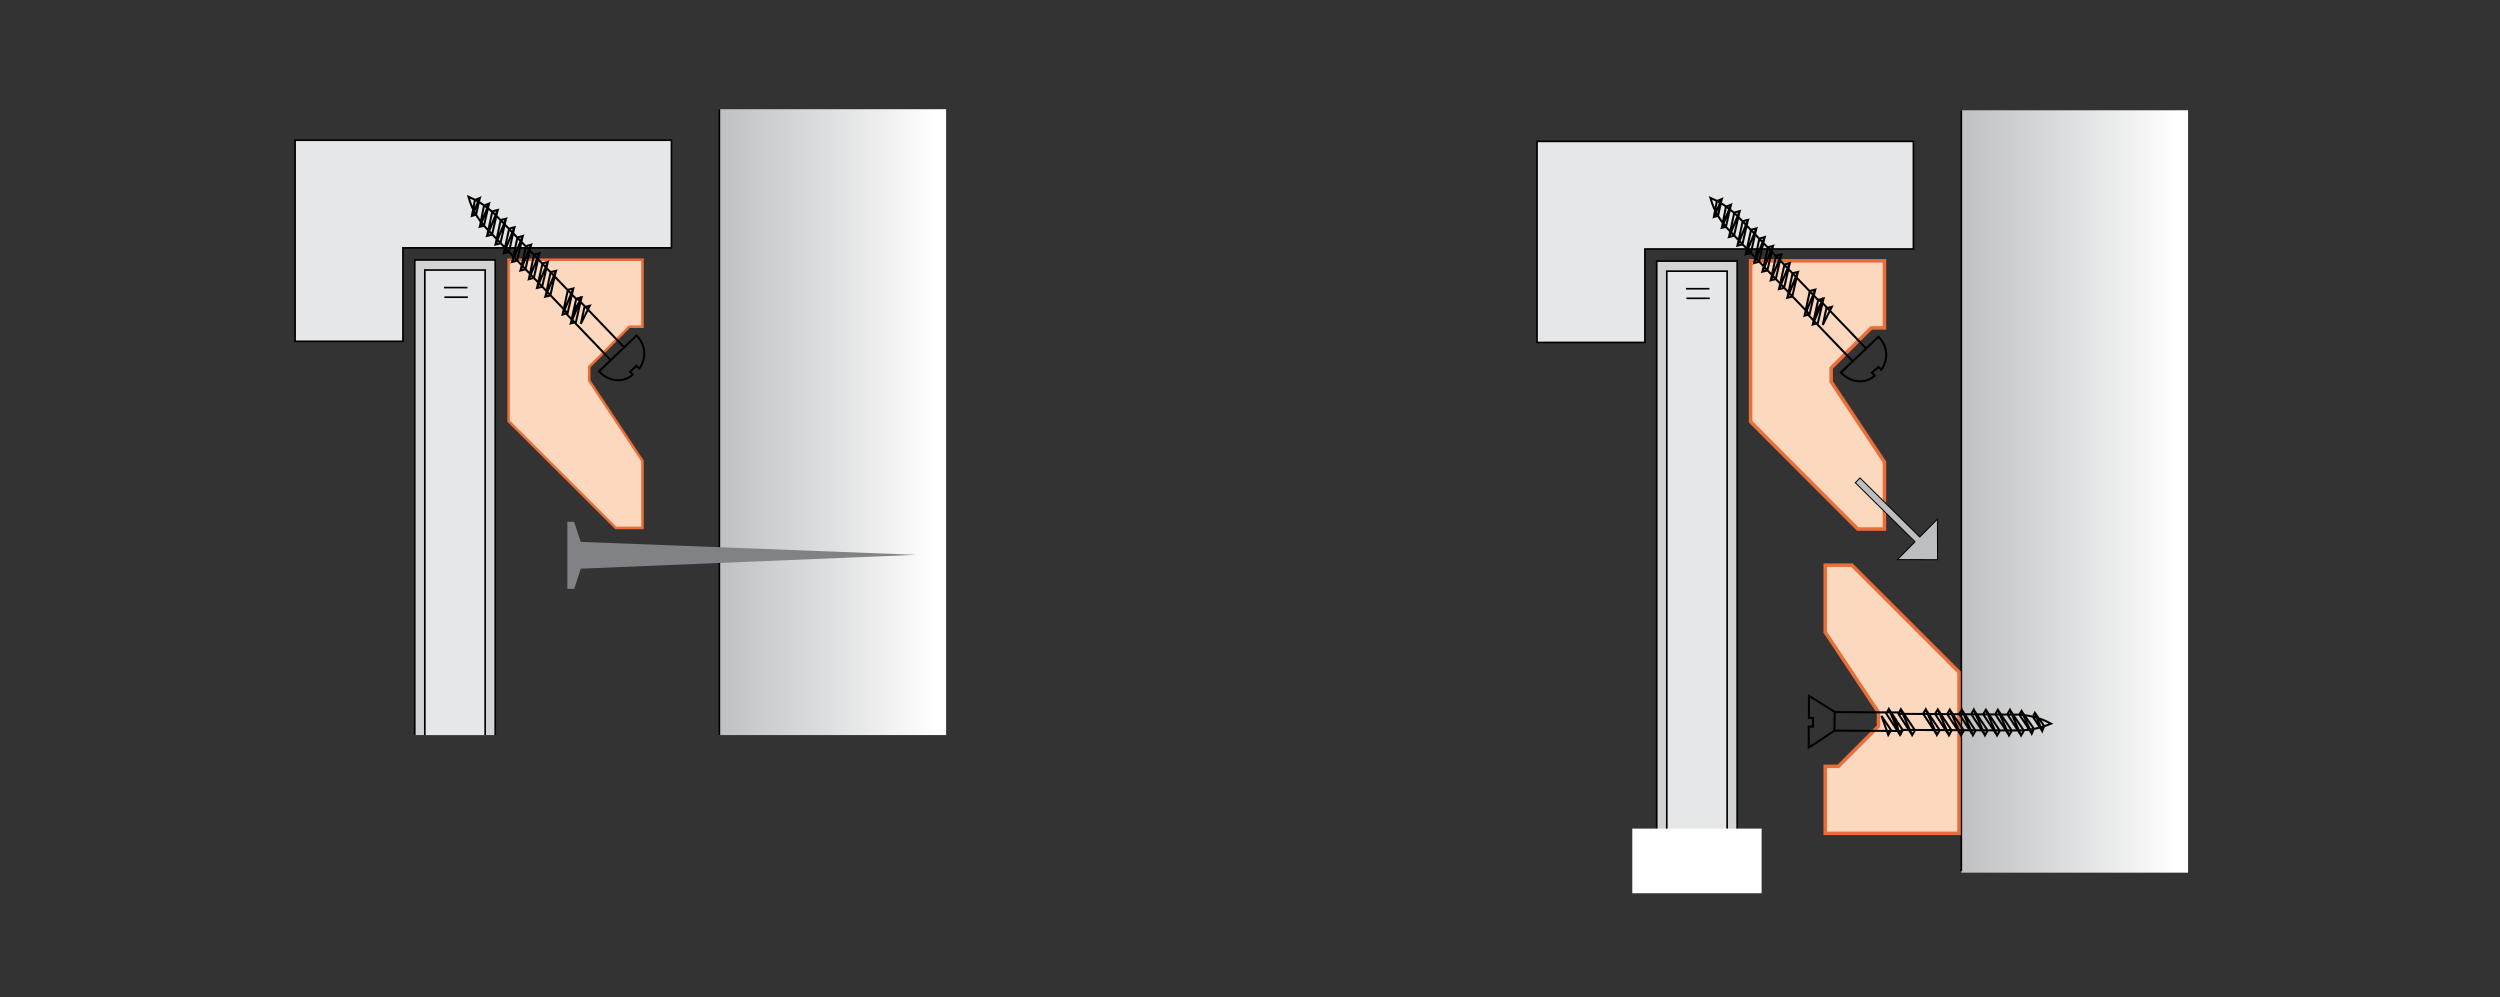 <?xml version="1.0" encoding="utf-8"?>
<!-- Generator: Adobe Illustrator 16.0.4, SVG Export Plug-In . SVG Version: 6.00 Build 0)  -->
<!DOCTYPE svg PUBLIC "-//W3C//DTD SVG 1.1//EN" "http://www.w3.org/Graphics/SVG/1.1/DTD/svg11.dtd">
<svg version="1.1" xmlns="http://www.w3.org/2000/svg" xmlns:xlink="http://www.w3.org/1999/xlink" x="0px" y="0px" width="712px"
	 height="284px" viewBox="0 0 712 284" enable-background="new 0 0 712 284" xml:space="preserve">
<rect x="0" y="0" width="712" height="284" fill="#333333" stroke="none"/>
<g id="Ebene_2">
</g>
<g id="Ebene_1">
	<g>
		<defs>
			<rect id="SVGID_1_" x="204.871" y="31.092" width="64.582" height="178.253"/>
		</defs>
		<clipPath id="SVGID_2_">
			<use xlink:href="#SVGID_1_"  overflow="visible"/>
		</clipPath>
		
			<linearGradient id="SVGID_3_" gradientUnits="userSpaceOnUse" x1="-42.154" y1="729.266" x2="-40.154" y2="729.266" gradientTransform="matrix(-32.059 0 0 32.059 -1085.104 -23258.977)">
			<stop  offset="0" style="stop-color:#FFFFFF"/>
			<stop  offset="0.48" style="stop-color:#DDDEDF"/>
			<stop  offset="1" style="stop-color:#BCBEC0"/>
		</linearGradient>
		<rect x="204.871" y="31.092" clip-path="url(#SVGID_2_)" fill="url(#SVGID_3_)" width="64.582" height="178.253"/>
	</g>
	<g>
		<defs>
			<rect id="SVGID_4_" x="63.828" y="31.092" width="205.625" height="178.253"/>
		</defs>
		<clipPath id="SVGID_5_">
			<use xlink:href="#SVGID_4_"  overflow="visible"/>
		</clipPath>
		
			<line clip-path="url(#SVGID_5_)" fill="none" stroke="#000000" stroke-width="0.477" x1="204.873" y1="18.041" x2="204.873" y2="247.79"/>
	</g>
	<polygon fill="#808285" points="161.584,148.618 163.492,148.618 165.408,154.329 260.795,158.013 165.408,161.958 
		163.535,167.704 161.584,167.704 	"/>
	<polygon fill="#FCD8BE" stroke="#E96E37" stroke-width="0.72" stroke-miterlimit="10" points="182.977,73.963 182.977,93.061 
		179.229,93.061 167.807,104.482 167.807,108.408 182.977,131.255 182.977,150.353 175.375,150.353 144.852,119.955 144.852,73.963 
			"/>
	<polygon fill="#E6E7E8" points="84.039,97.207 114.76,97.207 114.76,70.594 191.23,70.594 191.23,39.939 84.039,39.939 	"/>
	<polygon fill="none" stroke="#000000" stroke-width="0.477" points="84.039,97.207 114.76,97.207 114.76,70.594 191.23,70.594 
		191.23,39.939 84.039,39.939 	"/>
	<rect x="118.121" y="74.041" fill="#D1D3D4" width="22.92" height="135.304"/>
	<g>
		<defs>
			<rect id="SVGID_6_" x="63.828" y="31.092" width="205.625" height="178.253"/>
		</defs>
		<clipPath id="SVGID_7_">
			<use xlink:href="#SVGID_6_"  overflow="visible"/>
		</clipPath>
		
			<rect x="118.121" y="74.043" clip-path="url(#SVGID_7_)" fill="none" stroke="#000000" stroke-width="0.477" width="22.92" height="170.603"/>
	</g>
	<rect x="120.988" y="76.904" fill="#E6E7E8" width="17.189" height="132.44"/>
	<g>
		<defs>
			<rect id="SVGID_8_" x="63.828" y="31.092" width="205.625" height="178.253"/>
		</defs>
		<clipPath id="SVGID_9_">
			<use xlink:href="#SVGID_8_"  overflow="visible"/>
		</clipPath>
		
			<rect x="120.988" y="76.904" clip-path="url(#SVGID_9_)" fill="none" stroke="#000000" stroke-width="0.477" width="17.188" height="164.878"/>
	</g>
	<path fill="none" stroke="#000000" stroke-width="0.477" d="M126.463,81.904h6.674 M126.572,84.641h6.672"/>
	<g>
		<path fill="none" stroke="#000000" stroke-width="0.581" d="M133.412,56.033c2.131,0.945,3.41,1.619,5.26,3.057
			c1.66,1.273,2.391,2.037,3.992,3.707l21.541,22.447l0.543,0.104l13.016,13.584l-3.814,3.65l-12.777-13.338l0.104-0.445
			l-21.693-22.676c-1.635-1.672-2.41-2.482-3.562-4.277C134.701,59.781,134.082,58.379,133.412,56.033z M144.119,62.242
			l-2.986,7.408l1.385-0.33L144.119,62.242z M144.133,62.291l-3.051,7.502l1.52-7.125L144.133,62.291z M146.516,64.678l-3.002,7.422
			l1.434-0.346L146.516,64.678z M146.5,64.727l-3.057,7.502l1.559-7.125L146.5,64.727z M148.879,67.211l-3.049,7.406l1.434-0.379
			L148.879,67.211z M148.879,67.211l-3.037,7.547l1.52-7.123L148.879,67.211z M151.258,69.693l-3.051,7.5l1.615-7.09L151.258,69.693
			z M151.26,69.629l-3.033,7.422l1.414-0.328L151.26,69.629z M156.02,74.596l-3.051,7.406l1.432-0.314L156.02,74.596z
			 M156.02,74.596l-3.102,7.549l1.586-7.125L156.02,74.596z M153.639,72.113l-3.051,7.502l1.52-7.127L153.639,72.113z
			 M153.639,72.082l-3.002,7.422l1.4-0.346L153.639,72.082z M158.352,77.127l-3.055,7.502l1.523-7.127L158.352,77.127z
			 M158.336,77.078l-3.035,7.422l1.434-0.346L158.336,77.078z M163.268,82.162l-3.07,7.549l1.539-7.174L163.268,82.162z
			 M163.268,82.162l-3.004,7.42l1.389-0.395L163.268,82.162z M165.627,84.691l-3.084,7.533l1.574-7.17L165.627,84.691z
			 M165.645,84.645l-3.062,7.451l1.434-0.375L165.645,84.645z M167.98,87.078l-2.559,5.158l1.027-4.781L167.98,87.078z
			 M165.492,84.385l-0.357,1.369l-1.959,3.219 M136.648,56.387l-2.27,5.162l0.881-4.607L136.648,56.387z M136.648,56.354
			l-2.188,5.117l1.131-0.334L136.648,56.354z M139.26,57.994l-2.615,6.711l1.193-6.154L139.26,57.994z M139.277,57.947l-2.629,6.629
			l1.176-0.254L139.277,57.947z M141.754,59.807l-3.053,7.502l1.521-7.123L141.754,59.807z M141.756,59.775l-3.049,7.404
			l1.432-0.344L141.756,59.775z M177.764,98.932l3.52-3.375c4.016,4.162,1.449,8.713,0.771,9.449l-0.775-0.814l-1.848,1.635
			l0.777,0.816c-1.627,1.717-5.922,2.965-9.621-0.869l3.299-3.156L177.764,98.932z"/>
	</g>
	<g>
		<defs>
			<rect id="SVGID_10_" x="558.58" y="31.413" width="64.58" height="217.126"/>
		</defs>
		<clipPath id="SVGID_11_">
			<use xlink:href="#SVGID_10_"  overflow="visible"/>
		</clipPath>
		
			<linearGradient id="SVGID_12_" gradientUnits="userSpaceOnUse" x1="-47.519" y1="730.293" x2="-45.52" y2="730.293" gradientTransform="matrix(-32.059 0 0 32.059 -903.401 -23272.164)">
			<stop  offset="0" style="stop-color:#FFFFFF"/>
			<stop  offset="0.48" style="stop-color:#DDDEDF"/>
			<stop  offset="1" style="stop-color:#BCBEC0"/>
		</linearGradient>
		<rect x="558.58" y="31.413" clip-path="url(#SVGID_11_)" fill="url(#SVGID_12_)" width="64.58" height="217.126"/>
	</g>
	<g>
		<defs>
			<rect id="SVGID_13_" x="417.537" y="31.415" width="205.623" height="228.226"/>
		</defs>
		<clipPath id="SVGID_14_">
			<use xlink:href="#SVGID_13_"  overflow="visible"/>
		</clipPath>
		
			<line clip-path="url(#SVGID_14_)" fill="none" stroke="#000000" stroke-width="0.477" x1="558.582" y1="18.362" x2="558.582" y2="248.113"/>
	</g>
	<polygon fill="#FCD8BE" stroke="#E96E37" stroke-miterlimit="10" points="536.686,74.284 536.686,93.382 532.936,93.382 
		521.514,104.804 521.514,108.729 536.686,131.575 536.686,150.672 529.082,150.672 498.561,120.114 498.561,74.284 	"/>
	<polygon fill="#E6E7E8" points="437.748,97.528 468.469,97.528 468.469,70.915 544.939,70.915 544.939,40.261 437.748,40.261 	"/>
	<polygon fill="none" stroke="#000000" stroke-width="0.477" points="437.748,97.528 468.469,97.528 468.469,70.915 544.939,70.915 
		544.939,40.261 437.748,40.261 	"/>
	<rect x="471.83" y="74.36" fill="#D1D3D4" width="22.92" height="170.608"/>
	<rect x="471.83" y="74.36" fill="none" stroke="#000000" stroke-width="0.477" width="22.92" height="170.608"/>
	<rect x="474.697" y="77.226" fill="#E6E7E8" width="17.188" height="164.876"/>
	<path fill="none" stroke="#000000" stroke-width="0.477" d="M480.17,82.226h6.674 M480.281,84.96h6.674 M474.697,242.102h17.188
		V77.226h-17.188V242.102z"/>
	<rect x="464.877" y="235.984" fill="#FFFFFF" width="36.83" height="18.414"/>
	<polygon fill="#FCD8BE" stroke="#E96E37" points="519.82,237.348 519.82,218.25 523.568,218.25 534.99,206.828 534.99,202.902 
		519.82,180.055 519.82,160.961 527.422,160.961 557.941,191.418 557.941,237.348 	"/>
	<polygon fill="#BCBEC0" points="551.812,159.402 551.773,147.851 546.75,152.938 529.729,136.118 528.387,137.476 545.408,154.293 
		540.385,159.379 	"/>
	<polygon fill="none" stroke="#000000" stroke-width="0.286" points="551.812,159.402 551.773,147.851 546.75,152.938 
		529.729,136.118 528.387,137.476 545.408,154.293 540.385,159.379 	"/>
	<g>
		<path fill="none" stroke="#000000" stroke-width="0.581" d="M487.121,56.353c2.131,0.947,3.41,1.621,5.258,3.057
			c1.662,1.273,2.393,2.037,3.994,3.707l21.541,22.449l0.543,0.104l13.016,13.584l-3.814,3.65l-12.779-13.338l0.105-0.449
			l-21.693-22.674c-1.635-1.672-2.41-2.48-3.562-4.275C488.408,60.101,487.791,58.698,487.121,56.353z M497.828,62.563l-2.986,7.408
			l1.385-0.33L497.828,62.563z M497.842,62.61l-3.051,7.502l1.52-7.123L497.842,62.61z M500.225,64.999l-3.002,7.422l1.432-0.346
			L500.225,64.999z M500.207,65.048l-3.055,7.5l1.559-7.125L500.207,65.048z M502.588,67.53l-3.049,7.406l1.432-0.377L502.588,67.53
			z M502.588,67.53l-3.037,7.549l1.52-7.123L502.588,67.53z M504.967,70.015l-3.051,7.5l1.615-7.09L504.967,70.015z M504.967,69.95
			l-3.031,7.422l1.414-0.328L504.967,69.95z M509.727,74.917l-3.051,7.404l1.434-0.312L509.727,74.917z M509.727,74.917l-3.1,7.551
			l1.586-7.125L509.727,74.917z M507.348,72.433l-3.051,7.502l1.518-7.125L507.348,72.433z M507.348,72.403l-3.002,7.42l1.4-0.346
			L507.348,72.403z M512.059,77.446l-3.055,7.502l1.523-7.125L512.059,77.446z M512.043,77.399l-3.033,7.422l1.432-0.348
			L512.043,77.399z M516.977,82.483l-3.07,7.547l1.539-7.172L516.977,82.483z M516.977,82.483l-3.004,7.422l1.387-0.396
			L516.977,82.483z M519.336,85.013l-3.084,7.533l1.574-7.17L519.336,85.013z M519.355,84.966l-3.064,7.451l1.432-0.375
			L519.355,84.966z M521.689,87.399l-2.559,5.158l1.027-4.783L521.689,87.399z M519.201,84.708l-0.357,1.367l-1.959,3.219
			 M490.357,56.708l-2.27,5.164l0.879-4.609L490.357,56.708z M490.357,56.675l-2.188,5.117l1.129-0.334L490.357,56.675z
			 M492.967,58.315l-2.611,6.707l1.191-6.152L492.967,58.315z M492.986,58.267l-2.629,6.629l1.176-0.252L492.986,58.267z
			 M495.463,60.128l-3.055,7.502l1.521-7.123L495.463,60.128z M495.465,60.097l-3.049,7.404l1.432-0.344L495.465,60.097z
			 M531.473,99.253l3.52-3.375c4.016,4.162,1.449,8.713,0.771,9.449l-0.775-0.814l-1.848,1.637l0.775,0.812
			c-1.625,1.719-5.92,2.969-9.619-0.869l3.299-3.156L531.473,99.253z M584.131,206.098c-2.166,0.879-3.539,1.32-5.855,1.648
			c-2.072,0.309-3.129,0.301-5.443,0.285l-31.111-0.156l-0.453,0.312l-18.812-0.109l0.035-5.277l18.473,0.109l0.246,0.387
			l31.381,0.211c2.338-0.012,3.461-0.004,5.551,0.418C580.541,204.418,581.979,204.949,584.131,206.098z M572.217,209.465
			l-3.24-7.301l-0.727,1.223L572.217,209.465z M572.17,209.441l-3.258-7.414l4.055,6.051L572.17,209.441z M568.801,209.488
			l-3.242-7.32l-0.746,1.266L568.801,209.488z M568.779,209.441l-3.264-7.414l4.033,6.078L568.779,209.441z M565.336,209.422
			l-3.191-7.344l-0.729,1.289L565.336,209.422z M565.336,209.422l-3.305-7.434l4.057,6.051L565.336,209.422z M561.896,209.402
			l-3.26-7.414l3.967,6.098L561.896,209.402z M561.945,209.449l-3.219-7.344l-0.75,1.242L561.945,209.449z M555.064,209.406
			l-3.191-7.344l-0.775,1.246L555.064,209.406z M555.064,209.406l-3.262-7.48l4.012,6.098L555.064,209.406z M558.502,209.426
			l-3.26-7.41l4.057,6.051L558.502,209.426z M558.527,209.449l-3.24-7.32l-0.727,1.246L558.527,209.449z M551.625,209.32
			l-3.26-7.414l4.055,6.051L551.625,209.32z M551.67,209.344l-3.215-7.348l-0.752,1.27L551.67,209.344z M544.586,209.344
			l-3.283-7.457l4.08,6.098L544.586,209.344z M544.586,209.344l-3.238-7.32l-0.68,1.27L544.586,209.344z M541.127,209.277
			l-3.262-7.457l4.055,6.121L541.127,209.277z M541.148,209.324l-3.217-7.391l-0.727,1.293L541.148,209.324z M537.777,209.305
			l-1.922-5.426l2.717,4.062L537.777,209.305z M541.441,209.395l-0.734-1.211l-0.947-3.645 M581.621,208.176l-2.127-5.219
			l2.697,3.836L581.621,208.176z M581.645,208.199l-2.152-5.133l-0.543,1.047L581.645,208.199z M578.648,208.934l-2.994-6.547
			l3.588,5.141L578.648,208.934z M578.672,208.977l-2.93-6.5l-0.635,1.02L578.672,208.977z M575.613,209.465l-3.264-7.418
			l4.055,6.051L575.613,209.465z M575.633,209.484l-3.191-7.344l-0.752,1.27L575.633,209.484z M522.455,208.078l-7.324,4.848
			l-0.023-5.996l1.246,0.008l-0.012-2.465l-1.152-0.008l-0.008-6.293l7.328,4.559L522.455,208.078z"/>
	</g>
</g>
</svg>
